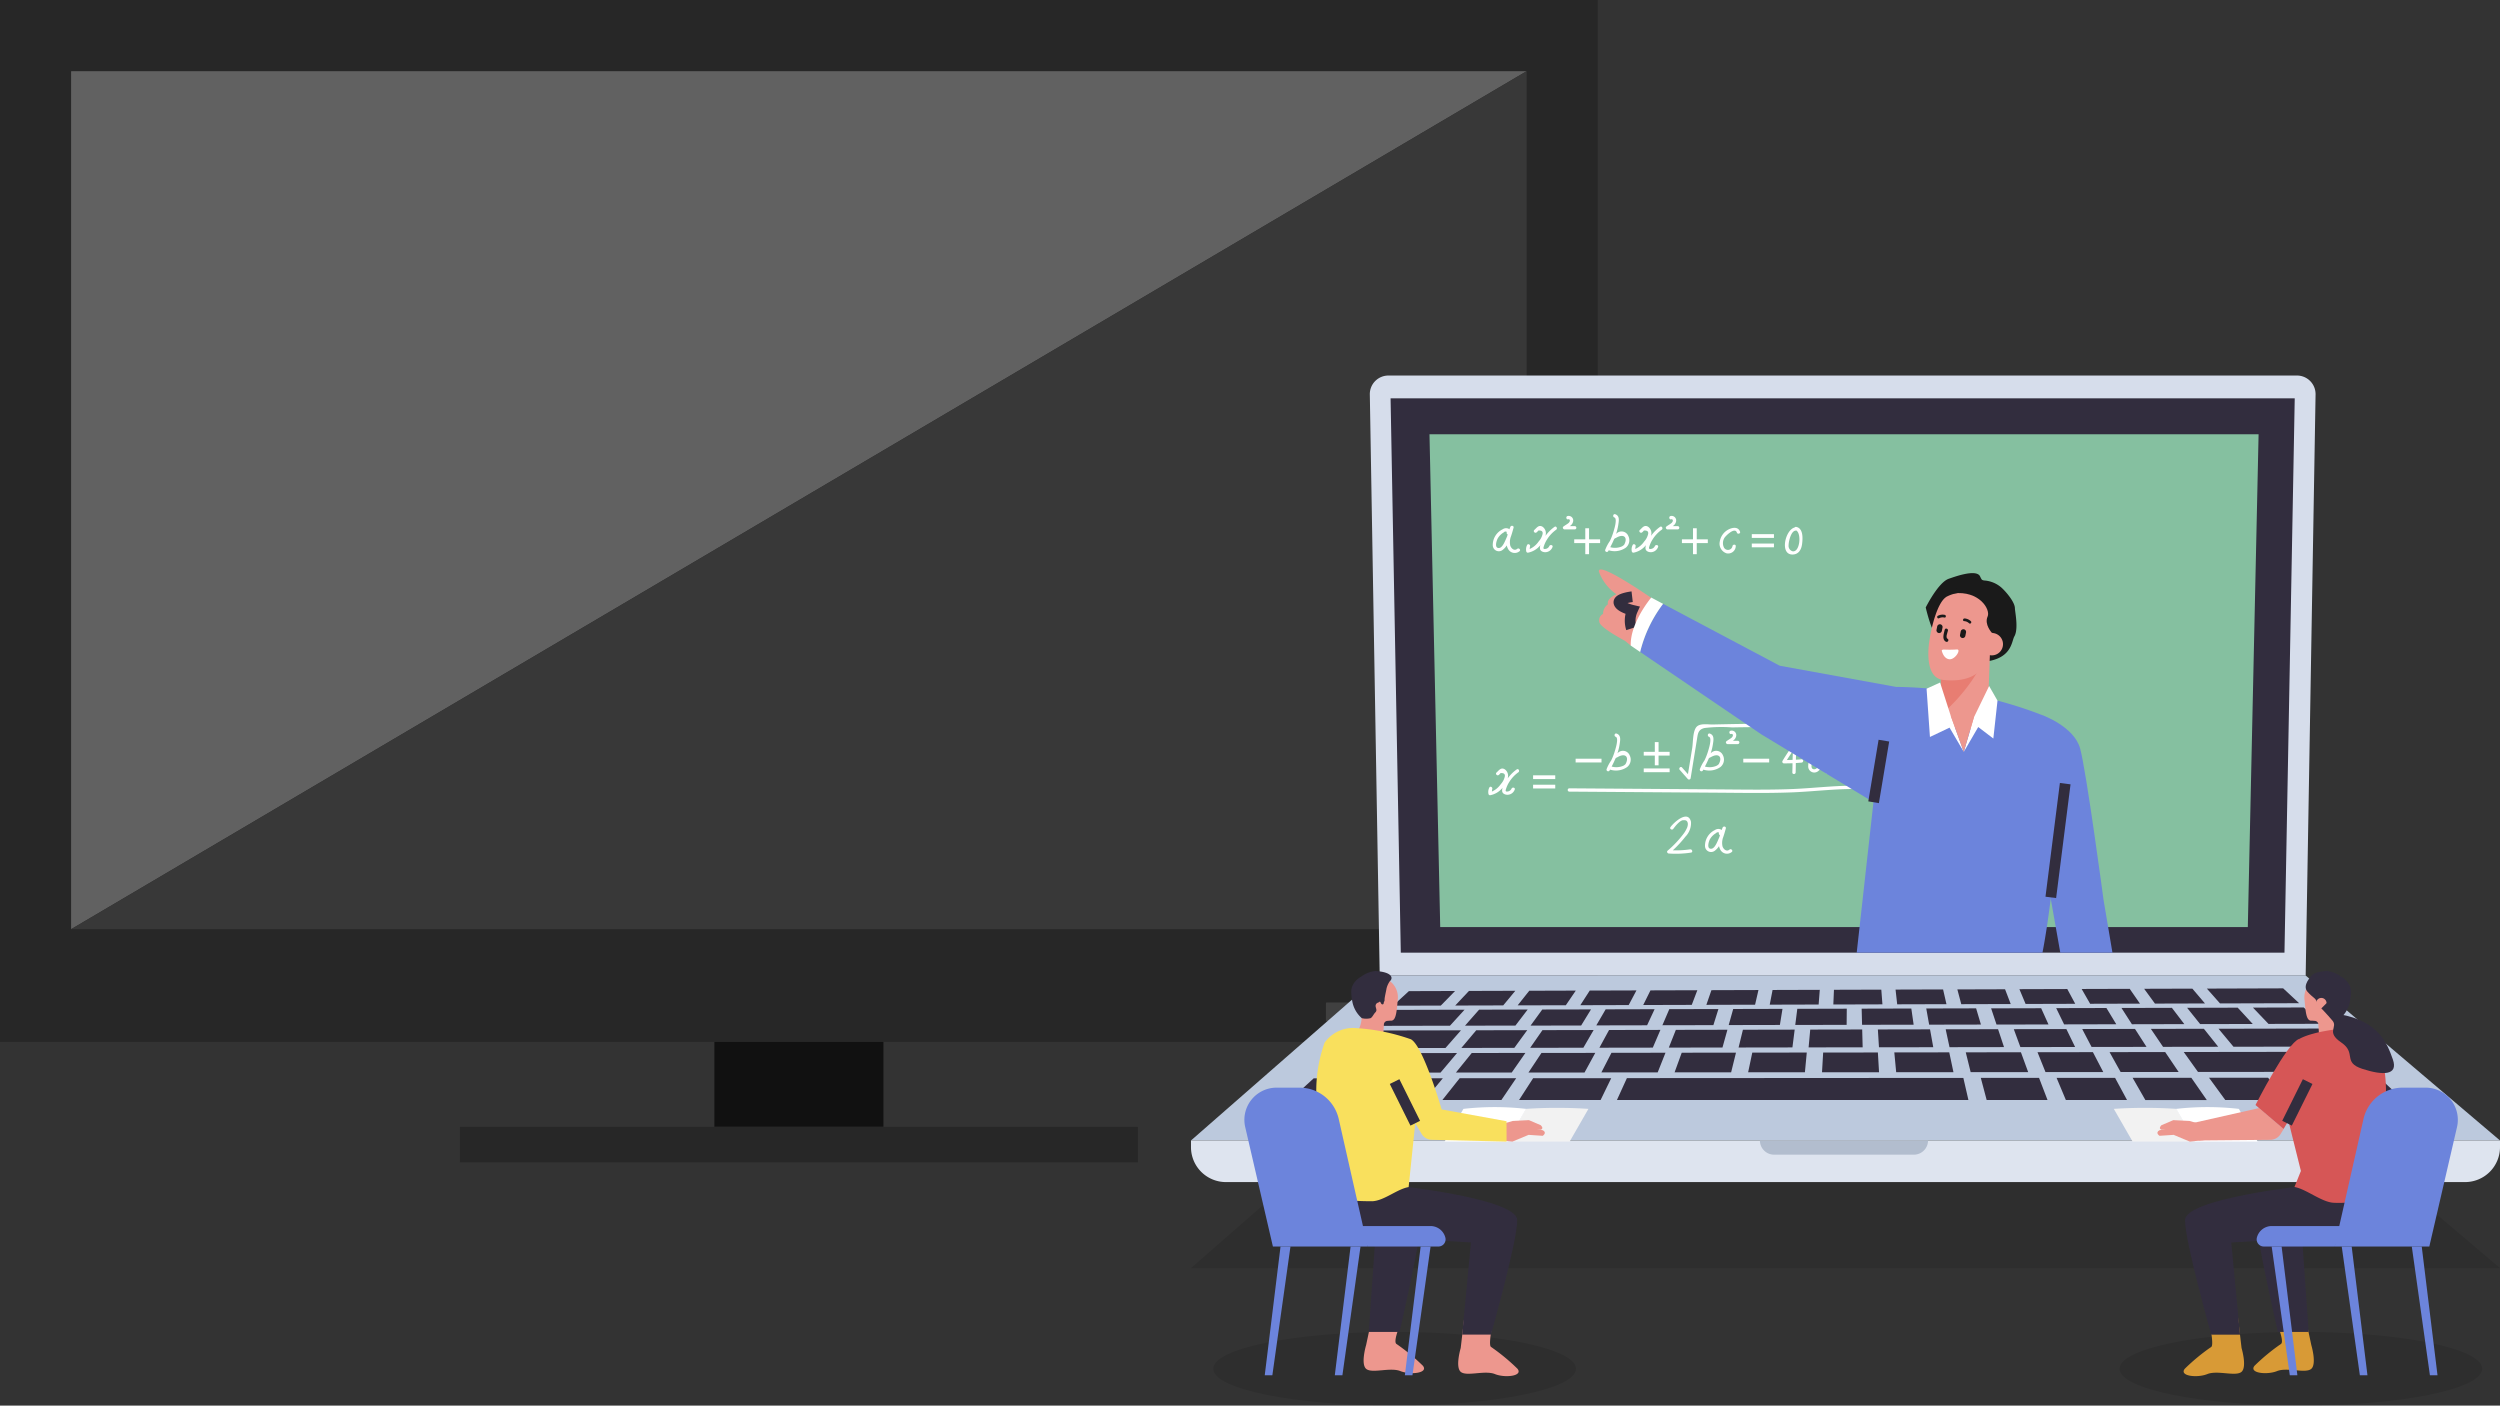 <svg xmlns="http://www.w3.org/2000/svg" xmlns:xlink="http://www.w3.org/1999/xlink" width="233" height="131" viewBox="0 0 233 131">
  <rect x="0" y="0" width="233" height="131" fill="#333333" stroke="none"/>
  <defs>
    <clipPath id="clip-path">
      <rect id="사각형_5254" data-name="사각형 5254" width="148.908" height="108.333" fill="none"/>
    </clipPath>
    <clipPath id="clip-path-2">
      <rect id="사각형_5287" data-name="사각형 5287" width="122" height="96" fill="none"/>
    </clipPath>
    <clipPath id="clip-path-4">
      <rect id="사각형_5268" data-name="사각형 5268" width="122" height="15.375" fill="none"/>
    </clipPath>
    <clipPath id="clip-path-5">
      <rect id="사각형_5283" data-name="사각형 5283" width="70.937" height="48.601" fill="none"/>
    </clipPath>
    <clipPath id="clip-path-7">
      <rect id="사각형_5284" data-name="사각형 5284" width="33.805" height="6.866" fill="none"/>
    </clipPath>
  </defs>
  <g id="그룹_35139" data-name="그룹 35139" transform="translate(-1319.623 -1221.416)">
    <g id="그룹_35089" data-name="그룹 35089" transform="translate(1319.623 1221.416)">
      <rect id="사각형_5247" data-name="사각형 5247" width="148.911" height="97.107" fill="#272727"/>
      <rect id="사각형_5248" data-name="사각형 5248" width="15.754" height="7.911" transform="translate(66.582 97.107)" fill="#111"/>
      <rect id="사각형_5249" data-name="사각형 5249" width="63.189" height="3.312" transform="translate(42.863 105.021)" fill="#272727"/>
      <path id="패스_42806" data-name="패스 42806" d="M2.213,2.215V82.182L137.868,2.215Z" transform="translate(4.415 4.418)" fill="#616161"/>
      <path id="패스_42807" data-name="패스 42807" d="M2.213,82.182H137.868V2.215Z" transform="translate(4.415 4.418)" fill="#383838"/>
      <g id="그룹_35088" data-name="그룹 35088">
        <g id="그룹_35087" data-name="그룹 35087" clip-path="url(#clip-path)">
          <path id="사각형_5250" data-name="사각형 5250" d="M.073,0H2.606a.071.071,0,0,1,.071.071v1.61a.074.074,0,0,1-.074.074H.073A.073.073,0,0,1,0,1.682V.073A.073.073,0,0,1,.073,0Z" transform="translate(123.578 93.427)" fill="#404040"/>
          <path id="사각형_5251" data-name="사각형 5251" d="M.073,0H2.6a.073.073,0,0,1,.073.073V1.681a.074.074,0,0,1-.074.074H.071A.071.071,0,0,1,0,1.684V.073A.073.073,0,0,1,.073,0Z" transform="translate(127.365 93.427)" fill="#404040"/>
          <path id="사각형_5252" data-name="사각형 5252" d="M.073,0H2.6a.073.073,0,0,1,.073.073V1.681a.074.074,0,0,1-.074.074H.071A.071.071,0,0,1,0,1.684V.073A.073.073,0,0,1,.073,0Z" transform="translate(131.158 93.427)" fill="#404040"/>
          <path id="사각형_5253" data-name="사각형 5253" d="M.073,0H2.609a.074.074,0,0,1,.074.074V1.681a.074.074,0,0,1-.074.074H.073A.073.073,0,0,1,0,1.682V.073A.073.073,0,0,1,.073,0Z" transform="translate(134.945 93.427)" fill="#404040"/>
          <path id="패스_42808" data-name="패스 42808" d="M46.888,31.956a.7.7,0,0,0,.689.7V31.261a.7.7,0,0,0-.689.695" transform="translate(93.516 62.349)" fill="#0fa74e"/>
          <path id="패스_42809" data-name="패스 42809" d="M47.118,31.262v1.392a.7.7,0,0,0,0-1.392" transform="translate(93.975 62.351)" fill="#008d3e"/>
        </g>
      </g>
    </g>
    <g id="그룹_35138" data-name="그룹 35138" transform="translate(1430.623 1256.416)">
      <g id="그룹_35137" data-name="그룹 35137" clip-path="url(#clip-path-2)">
        <g id="그룹_35126" data-name="그룹 35126">
          <g id="그룹_35125" data-name="그룹 35125" clip-path="url(#clip-path-2)">
            <g id="그룹_35124" data-name="그룹 35124" transform="translate(0 67.816)" opacity="0.1">
              <g id="그룹_35123" data-name="그룹 35123">
                <g id="그룹_35122" data-name="그룹 35122" clip-path="url(#clip-path-4)">
                  <path id="패스_42978" data-name="패스 42978" d="M103.884,555.627h-86.3L0,571H122Z" transform="translate(0 -555.627)"/>
                </g>
              </g>
            </g>
            <path id="패스_42979" data-name="패스 42979" d="M223.106,0H138.43A1.734,1.734,0,0,0,136.7,1.765l.922,54.152h86.3l.922-54.152A1.734,1.734,0,0,0,223.106,0" transform="translate(-120.033)" fill="#d6ddeb"/>
            <path id="패스_42980" data-name="패스 42980" d="M103.884,458.133h-86.3L0,473.509H122Z" transform="translate(0 -402.217)" fill="#bcc9dd"/>
            <path id="패스_42981" data-name="패스 42981" d="M236.856,17.427H152.589l.952,51.663H235.9Z" transform="translate(-133.987 -15.3)" fill="#322d3e"/>
            <path id="패스_42982" data-name="패스 42982" d="M0,584.106v.62a3.256,3.256,0,0,0,3.254,3.258H118.746A3.256,3.256,0,0,0,122,584.726v-.62Z" transform="translate(0 -512.814)" fill="#dee4ef"/>
            <path id="패스_42983" data-name="패스 42983" d="M158.88,471.326l-4.459.012,1.483-1.358,4.306-.014Z" transform="translate(-135.596 -412.606)" fill="#322d3e"/>
            <path id="패스_42984" data-name="패스 42984" d="M206.463,471.18l-4.475.012,1.283-1.36,4.321-.014Z" transform="translate(-177.364 -412.476)" fill="#322d3e"/>
            <path id="패스_42985" data-name="패스 42985" d="M254.22,471.034l-4.491.012,1.083-1.362,4.336-.014Z" transform="translate(-219.285 -412.346)" fill="#322d3e"/>
            <path id="패스_42986" data-name="패스 42986" d="M302.153,470.887l-4.508.013.88-1.364,4.352-.014Z" transform="translate(-261.36 -412.215)" fill="#322d3e"/>
            <path id="패스_42987" data-name="패스 42987" d="M350.262,470.74l-4.525.013.677-1.365,4.367-.014Z" transform="translate(-303.59 -412.085)" fill="#322d3e"/>
            <path id="패스_42988" data-name="패스 42988" d="M398.55,470.592l-4.541.013.472-1.367,4.383-.014Z" transform="translate(-345.976 -411.954)" fill="#322d3e"/>
            <path id="패스_42989" data-name="패스 42989" d="M447.016,470.444l-4.558.013.265-1.369,4.4-.014Z" transform="translate(-388.519 -411.822)" fill="#322d3e"/>
            <path id="패스_42990" data-name="패스 42990" d="M495.662,470.295l-4.575.013.057-1.371,4.414-.014Z" transform="translate(-431.22 -411.689)" fill="#322d3e"/>
            <path id="패스_42991" data-name="패스 42991" d="M543.388,470.146l-4.592.013-.153-1.373,4.43-.014Z" transform="translate(-472.978 -411.557)" fill="#322d3e"/>
            <path id="패스_42992" data-name="패스 42992" d="M590.875,470l-4.609.013-.364-1.375,4.446-.014Z" transform="translate(-514.476 -411.424)" fill="#322d3e"/>
            <path id="패스_42993" data-name="패스 42993" d="M638.534,469.845l-4.626.013-.577-1.377,4.462-.014Z" transform="translate(-556.123 -411.29)" fill="#322d3e"/>
            <path id="패스_42994" data-name="패스 42994" d="M686.365,469.695l-4.644.013-.791-1.379,4.478-.014Z" transform="translate(-597.92 -411.156)" fill="#322d3e"/>
            <path id="패스_42995" data-name="패스 42995" d="M734.369,469.543l-4.661.013-1.007-1.38,4.494-.014Z" transform="translate(-639.867 -411.021)" fill="#322d3e"/>
            <path id="패스_42996" data-name="패스 42996" d="M785.245,469.324l-7.375.021-1.224-1.382,7.11-.023Z" transform="translate(-681.966 -410.826)" fill="#322d3e"/>
            <path id="패스_42997" data-name="패스 42997" d="M81.162,538.65H75.715l2.207-2.022,5.22,0Z" transform="translate(-66.485 -471.128)" fill="#322d3e"/>
            <path id="패스_42998" data-name="패스 42998" d="M139.3,538.618h-5.471l1.912-2.026,5.242,0Z" transform="translate(-117.513 -471.096)" fill="#322d3e"/>
            <path id="패스_42999" data-name="패스 42999" d="M197.7,538.587h-5.5l1.614-2.031,5.265,0Z" transform="translate(-168.772 -471.065)" fill="#322d3e"/>
            <path id="패스_43000" data-name="패스 43000" d="M258.436,538.545h-7.6l1.314-2.035,7.276,0Z" transform="translate(-220.26 -471.024)" fill="#322d3e"/>
            <path id="패스_43001" data-name="패스 43001" d="M326.575,536.353l-.929,2.041h32.759l-.473-2.061Z" transform="translate(-285.948 -470.872)" fill="#322d3e"/>
            <path id="패스_43002" data-name="패스 43002" d="M610.041,538.362h-5.673l-.546-2.062,5.428,0Z" transform="translate(-530.211 -470.84)" fill="#322d3e"/>
            <path id="패스_43003" data-name="패스 43003" d="M668.3,538.329h-5.7l-.866-2.066,5.452,0Z" transform="translate(-581.061 -470.808)" fill="#322d3e"/>
            <path id="패스_43004" data-name="패스 43004" d="M726.809,538.3h-5.726l-1.188-2.071,5.476,0Z" transform="translate(-632.135 -470.775)" fill="#322d3e"/>
            <path id="패스_43005" data-name="패스 43005" d="M785.582,538.263H779.83l-1.514-2.075,5.5,0Z" transform="translate(-683.434 -470.742)" fill="#322d3e"/>
            <path id="패스_43006" data-name="패스 43006" d="M847.948,538.216h-9.111l-1.842-2.08,8.709-.005Z" transform="translate(-734.959 -470.694)" fill="#322d3e"/>
            <path id="패스_43007" data-name="패스 43007" d="M811.867,482.564l4.735-.013,1.638,1.522-4.921.011Z" transform="translate(-712.894 -423.655)" fill="#322d3e"/>
            <path id="패스_43008" data-name="패스 43008" d="M761.541,482.7l4.717-.013,1.4,1.52-4.9.011Z" transform="translate(-668.703 -423.772)" fill="#322d3e"/>
            <path id="패스_43009" data-name="패스 43009" d="M711.4,482.832l4.7-.012,1.157,1.518-4.883.011Z" transform="translate(-624.679 -423.89)" fill="#322d3e"/>
            <path id="패스_43010" data-name="패스 43010" d="M661.458,482.964l4.682-.012.919,1.515-4.863.011Z" transform="translate(-580.821 -424.006)" fill="#322d3e"/>
            <path id="패스_43011" data-name="패스 43011" d="M611.7,483.1l4.664-.012.683,1.513-4.844.01Z" transform="translate(-537.128 -424.122)" fill="#322d3e"/>
            <path id="패스_43012" data-name="패스 43012" d="M562.126,483.228l4.647-.012.449,1.511-4.826.01Z" transform="translate(-493.599 -424.238)" fill="#322d3e"/>
            <path id="패스_43013" data-name="패스 43013" d="M512.739,483.359l4.629-.012.217,1.508-4.807.01Z" transform="translate(-450.233 -424.353)" fill="#322d3e"/>
            <path id="패스_43014" data-name="패스 43014" d="M462.168,483.491l4.612-.012-.014,1.506-4.788.01Z" transform="translate(-405.66 -424.469)" fill="#322d3e"/>
            <path id="패스_43015" data-name="패스 43015" d="M411.512,483.621l4.595-.012-.243,1.5-4.77.01Z" transform="translate(-360.979 -424.583)" fill="#322d3e"/>
            <path id="패스_43016" data-name="패스 43016" d="M361.05,483.75l4.578-.012-.47,1.5-4.751.01Z" transform="translate(-316.471 -424.696)" fill="#322d3e"/>
            <path id="패스_43017" data-name="패스 43017" d="M310.782,483.88l4.561-.012-.7,1.5-4.733.01Z" transform="translate(-272.134 -424.811)" fill="#322d3e"/>
            <path id="패스_43018" data-name="패스 43018" d="M260.707,484.009,265.25,484l-.919,1.5-4.715.01Z" transform="translate(-227.968 -424.923)" fill="#322d3e"/>
            <path id="패스_43019" data-name="패스 43019" d="M210.824,484.138l4.527-.012-1.141,1.494-4.7.01Z" transform="translate(-183.972 -425.037)" fill="#322d3e"/>
            <path id="패스_43020" data-name="패스 43020" d="M139.211,484.272l7.1-.019-1.361,1.492-7.362.016Z" transform="translate(-120.813 -425.149)" fill="#322d3e"/>
            <path id="패스_43021" data-name="패스 43021" d="M785.567,498.646l10.053-.021,1.81,1.682-10.467.016Z" transform="translate(-689.801 -437.766)" fill="#322d3e"/>
            <path id="패스_43022" data-name="패스 43022" d="M733.834,498.827l4.94-.01,1.339,1.676-5.143.008Z" transform="translate(-644.374 -437.935)" fill="#322d3e"/>
            <path id="패스_43023" data-name="패스 43023" d="M681.34,498.935l4.92-.01,1.075,1.673-5.121.008Z" transform="translate(-598.279 -438.029)" fill="#322d3e"/>
            <path id="패스_43024" data-name="패스 43024" d="M629.053,499.043l4.9-.01.814,1.671-5.1.008Z" transform="translate(-552.367 -438.124)" fill="#322d3e"/>
            <path id="패스_43025" data-name="패스 43025" d="M576.972,499.149l4.882-.01.555,1.668-5.079.008Z" transform="translate(-506.635 -438.218)" fill="#322d3e"/>
            <path id="패스_43026" data-name="패스 43026" d="M525.1,499.256l4.862-.01.3,1.665-5.059.008Z" transform="translate(-461.083 -438.311)" fill="#322d3e"/>
            <path id="패스_43027" data-name="패스 43027" d="M472.334,499.362l4.843-.01.043,1.662-5.038.008Z" transform="translate(-414.62 -438.405)" fill="#322d3e"/>
            <path id="패스_43028" data-name="패스 43028" d="M419.054,499.468l4.824-.01-.21,1.659-5.018.008Z" transform="translate(-367.614 -438.497)" fill="#322d3e"/>
            <path id="패스_43029" data-name="패스 43029" d="M365.99,499.572l4.805-.01-.46,1.656-5,.008Z" transform="translate(-320.8 -438.59)" fill="#322d3e"/>
            <path id="패스_43030" data-name="패스 43030" d="M313.14,499.678l4.787-.01-.709,1.653-4.977.008Z" transform="translate(-274.176 -438.682)" fill="#322d3e"/>
            <path id="패스_43031" data-name="패스 43031" d="M260.5,499.782l4.768-.01-.956,1.65-4.957.008Z" transform="translate(-227.742 -438.774)" fill="#322d3e"/>
            <path id="패스_43032" data-name="패스 43032" d="M208.08,499.886l4.75-.01-1.2,1.648-4.937.008Z" transform="translate(-181.494 -438.865)" fill="#322d3e"/>
            <path id="패스_43033" data-name="패스 43033" d="M120.838,500l8.859-.018-1.444,1.645-9.206.014Z" transform="translate(-104.535 -438.956)" fill="#322d3e"/>
            <path id="패스_43034" data-name="패스 43034" d="M758.973,516.412l15.628-.022,2.009,1.867-16.307.013Z" transform="translate(-666.449 -453.364)" fill="#322d3e"/>
            <path id="패스_43035" data-name="패스 43035" d="M702.256,516.594l5.184-.007,1.255,1.858-5.408,0Z" transform="translate(-616.646 -453.536)" fill="#322d3e"/>
            <path id="패스_43036" data-name="패스 43036" d="M647.176,516.671l5.163-.007.964,1.854-5.385,0Z" transform="translate(-568.28 -453.604)" fill="#322d3e"/>
            <path id="패스_43037" data-name="패스 43037" d="M592.324,516.747l5.141-.007.676,1.851-5.361,0Z" transform="translate(-520.115 -453.67)" fill="#322d3e"/>
            <path id="패스_43038" data-name="패스 43038" d="M537.7,516.822l5.12-.007.391,1.847-5.338,0Z" transform="translate(-472.15 -453.736)" fill="#322d3e"/>
            <path id="패스_43039" data-name="패스 43039" d="M482.518,516.9l5.1-.007.108,1.844-5.315,0Z" transform="translate(-423.6 -453.802)" fill="#322d3e"/>
            <path id="패스_43040" data-name="패스 43040" d="M426.333,516.973l5.078-.007-.173,1.84-5.292,0Z" transform="translate(-374.02 -453.869)" fill="#322d3e"/>
            <path id="패스_43041" data-name="패스 43041" d="M370.389,517.047l5.057-.007-.452,1.836-5.27,0Z" transform="translate(-324.652 -453.934)" fill="#322d3e"/>
            <path id="패스_43042" data-name="패스 43042" d="M314.683,517.122l5.036-.007-.728,1.833-5.247,0Z" transform="translate(-275.496 -453.999)" fill="#322d3e"/>
            <path id="패스_43043" data-name="패스 43043" d="M259.213,517.2l5.016-.007-1,1.829-5.225,0Z" transform="translate(-226.55 -454.064)" fill="#322d3e"/>
            <path id="패스_43044" data-name="패스 43044" d="M203.979,517.27l5-.007-1.273,1.826-5.2,0Z" transform="translate(-177.812 -454.13)" fill="#322d3e"/>
            <path id="패스_43045" data-name="패스 43045" d="M100.518,517.35l10.8-.015-1.537,1.822-11.246.009Z" transform="translate(-86.523 -454.193)" fill="#322d3e"/>
            <path id="패스_43046" data-name="패스 43046" d="M258.584,90.762H183.316l-1-45.933h77.273Z" transform="translate(-160.088 -39.358)" fill="#85c0a0"/>
            <path id="패스_43047" data-name="패스 43047" d="M232.958,116.857c-.28.237-.57-.057-.647-.3a1.473,1.473,0,0,1,.005-.663c0-.022.009-.043.013-.064.122-.328.213-.663.288-.934.055-.2-.224-.26-.3-.082-.029.071-.06.146-.09.224a.374.374,0,0,0-.056-.047.559.559,0,0,0-.565.041,1.623,1.623,0,0,0-.927,1.481.566.566,0,0,0,.923.443,1.583,1.583,0,0,0,.383-.42,1.09,1.09,0,0,0,.117.321.7.7,0,0,0,1.073.223c.152-.129-.067-.347-.218-.219m-1.666-.083c-.506.059-.255-.705-.147-.894a1.49,1.49,0,0,1,.289-.36,1.421,1.421,0,0,1,.274-.2.2.2,0,0,1,.286-.036.141.141,0,0,0,.077.215c-.016.056-.031.112-.044.168-.029.07-.058.14-.089.209-.1.226-.341.858-.646.894" transform="translate(-202.554 -100.705)" fill="#fff"/>
            <path id="패스_43048" data-name="패스 43048" d="M474.121,285.8c-.28.237-.57-.058-.647-.3a1.474,1.474,0,0,1,.005-.663c0-.022.009-.043.013-.064.122-.328.213-.663.288-.934.055-.2-.224-.26-.3-.082-.029.07-.06.146-.09.224a.371.371,0,0,0-.056-.047.559.559,0,0,0-.565.041,1.623,1.623,0,0,0-.927,1.481.566.566,0,0,0,.923.443,1.583,1.583,0,0,0,.383-.42,1.091,1.091,0,0,0,.117.321.7.7,0,0,0,1.073.223c.152-.129-.067-.346-.218-.219m-1.666-.083c-.506.059-.255-.705-.147-.894a1.488,1.488,0,0,1,.29-.36,1.417,1.417,0,0,1,.274-.2.2.2,0,0,1,.286-.036.141.141,0,0,0,.077.215c-.016.056-.031.112-.044.168-.029.07-.058.14-.089.209-.1.226-.341.858-.646.894" transform="translate(-414.317 -249.026)" fill="#fff"/>
            <path id="패스_43049" data-name="패스 43049" d="M395.229,346.509c-.28.237-.57-.057-.647-.3a1.474,1.474,0,0,1,.005-.663c0-.022.009-.043.013-.064.122-.328.213-.663.288-.934.055-.2-.224-.26-.3-.082-.029.071-.06.146-.09.224a.371.371,0,0,0-.056-.047.559.559,0,0,0-.565.041,1.623,1.623,0,0,0-.928,1.481.566.566,0,0,0,.923.443,1.584,1.584,0,0,0,.383-.421,1.089,1.089,0,0,0,.117.321.7.7,0,0,0,1.073.223c.152-.129-.067-.347-.218-.219m-1.666-.083c-.506.059-.255-.705-.147-.894a1.487,1.487,0,0,1,.29-.36,1.417,1.417,0,0,1,.274-.2.2.2,0,0,1,.286-.036.141.141,0,0,0,.077.215c-.016.056-.031.112-.044.168-.029.07-.058.14-.089.209-.1.226-.341.858-.646.894" transform="translate(-345.043 -302.327)" fill="#fff"/>
            <path id="패스_43050" data-name="패스 43050" d="M258.809,114.963a3.607,3.607,0,0,0-.841.839c.005-.022.012-.045.015-.067a.737.737,0,0,0-.3-.792c-.344-.192-.526.1-.755.309-.146.135.073.354.218.219a.8.8,0,0,0,.155-.166q.518-.036.375.41a1.507,1.507,0,0,1-.344.611,1.985,1.985,0,0,1-.837.7l.028-.213c.083-.179-.183-.337-.267-.156a.9.9,0,0,0-.078.6.154.154,0,0,0,.149.114,1.948,1.948,0,0,0,1.17-.707.764.764,0,0,0-.041.347c.039.231.312.323.52.314a.729.729,0,0,0,.648-.483c.076-.184-.222-.264-.3-.082a.461.461,0,0,1-.3.248c-.319.069-.255-.087-.2-.259a2.594,2.594,0,0,1,.271-.582,3.167,3.167,0,0,1,.87-.937c.16-.115.006-.384-.156-.267" transform="translate(-224.93 -100.859)" fill="#fff"/>
            <path id="패스_43051" data-name="패스 43051" d="M339.5,114.963a3.607,3.607,0,0,0-.841.839c.005-.022.012-.045.016-.067a.737.737,0,0,0-.3-.792c-.344-.192-.526.1-.755.309-.146.135.073.354.218.219a.8.8,0,0,0,.155-.166q.519-.036.375.41a1.507,1.507,0,0,1-.344.611,1.986,1.986,0,0,1-.836.7l.027-.213c.083-.179-.183-.337-.267-.156a.9.9,0,0,0-.078.6.154.154,0,0,0,.149.114,1.948,1.948,0,0,0,1.17-.707.764.764,0,0,0-.041.347c.039.231.312.323.52.314a.729.729,0,0,0,.648-.483c.076-.184-.222-.264-.3-.082a.461.461,0,0,1-.3.248c-.319.069-.255-.087-.2-.259a2.593,2.593,0,0,1,.271-.582,3.167,3.167,0,0,1,.87-.937c.16-.115.006-.384-.156-.267" transform="translate(-295.785 -100.859)" fill="#fff"/>
            <path id="패스_43052" data-name="패스 43052" d="M229.9,300.18a3.608,3.608,0,0,0-.841.839c.005-.022.012-.045.015-.067a.737.737,0,0,0-.3-.792c-.344-.192-.526.1-.755.309-.146.135.073.354.218.219a.8.8,0,0,0,.155-.166q.519-.035.375.41a1.506,1.506,0,0,1-.344.611,1.985,1.985,0,0,1-.836.7l.027-.213c.083-.179-.183-.337-.267-.156a.9.9,0,0,0-.078.6.154.154,0,0,0,.149.114,1.948,1.948,0,0,0,1.17-.706.764.764,0,0,0-.041.347c.039.231.312.323.52.314a.729.729,0,0,0,.648-.483c.076-.184-.222-.264-.3-.082a.461.461,0,0,1-.3.248c-.319.069-.255-.087-.2-.259a2.59,2.59,0,0,1,.271-.583,3.166,3.166,0,0,1,.87-.937c.16-.115.006-.384-.156-.267" transform="translate(-199.543 -263.47)" fill="#fff"/>
            <path id="패스_43053" data-name="패스 43053" d="M285.418,108.076l-.468,0a.666.666,0,0,0,.315-.466.425.425,0,0,0-.533-.47c-.187.065-.106.364.082.3.1-.036.156.074.14.163a.436.436,0,0,1-.177.228c-.136.105-.291.182-.427.29-.109.087-.014.263.109.264l.958,0a.155.155,0,0,0,0-.309" transform="translate(-249.644 -94.043)" fill="#fff"/>
            <path id="패스_43054" data-name="패스 43054" d="M364.13,108.076l-.468,0a.666.666,0,0,0,.315-.466.425.425,0,0,0-.533-.47c-.187.065-.106.364.082.3.1-.036.156.074.14.163a.435.435,0,0,1-.177.228c-.136.105-.291.182-.427.29-.109.087-.014.263.109.264l.958,0a.155.155,0,0,0,0-.309" transform="translate(-318.76 -94.043)" fill="#fff"/>
            <path id="패스_43055" data-name="패스 43055" d="M410.06,272.015l-.468,0a.666.666,0,0,0,.315-.466.425.425,0,0,0-.533-.47c-.187.065-.106.364.082.3.1-.036.156.074.14.163a.436.436,0,0,1-.177.228c-.136.105-.291.182-.427.29-.109.087-.014.263.109.264l.958,0a.155.155,0,0,0,0-.309" transform="translate(-359.091 -237.973)" fill="#fff"/>
            <path id="패스_43056" data-name="패스 43056" d="M318.7,107.824a.677.677,0,0,0-1.126-.15,5.1,5.1,0,0,0,.2-.812c.059-.39.172-.877-.279-1.031-.188-.064-.269.234-.082.3.331.113-.059,1.269-.139,1.516a5.42,5.42,0,0,1-.284.694,3.758,3.758,0,0,0-.429.815.155.155,0,0,0,.282.119l.046-.084,0,0a1.814,1.814,0,0,0,1.6-.247.885.885,0,0,0,.207-1.121m-.591,1.015a1.64,1.64,0,0,1-1.07.066c.13-.248.252-.5.358-.753a.341.341,0,0,1,.168-.108c.753-.451,1.133-.037.769.629a.746.746,0,0,1-.226.166" transform="translate(-277.957 -92.906)" fill="#fff"/>
            <rect id="사각형_5269" data-name="사각형 5269" width="2.413" height="0.35" transform="translate(35.717 15.267)" fill="#fff"/>
            <path id="패스_43057" data-name="패스 43057" d="M319.768,275.33a.677.677,0,0,0-1.126-.15,5.1,5.1,0,0,0,.2-.812c.059-.39.172-.877-.279-1.031-.188-.064-.269.234-.082.3.331.113-.059,1.269-.139,1.516a5.425,5.425,0,0,1-.284.694,3.76,3.76,0,0,0-.429.815.155.155,0,0,0,.282.119l.046-.084,0,0a1.814,1.814,0,0,0,1.6-.247.885.885,0,0,0,.207-1.121m-.591,1.016a1.641,1.641,0,0,1-1.07.066c.131-.248.252-.5.358-.753a.341.341,0,0,1,.168-.108c.753-.451,1.133-.037.77.629a.747.747,0,0,1-.226.166" transform="translate(-278.898 -239.968)" fill="#fff"/>
            <path id="패스_43058" data-name="패스 43058" d="M391.078,275.33a.677.677,0,0,0-1.126-.15,5.1,5.1,0,0,0,.2-.812c.059-.39.172-.877-.279-1.031-.188-.064-.269.234-.082.3.331.113-.059,1.269-.139,1.516a5.416,5.416,0,0,1-.284.694,3.759,3.759,0,0,0-.429.815.155.155,0,0,0,.282.119l.046-.084,0,0a1.814,1.814,0,0,0,1.6-.247.885.885,0,0,0,.207-1.121m-.591,1.016a1.641,1.641,0,0,1-1.07.066c.131-.248.252-.5.358-.753a.341.341,0,0,1,.168-.108c.753-.451,1.133-.037.769.629a.747.747,0,0,1-.226.166" transform="translate(-341.515 -239.968)" fill="#fff"/>
            <rect id="사각형_5270" data-name="사각형 5270" width="2.413" height="0.35" transform="translate(35.848 35.712)" fill="#fff"/>
            <rect id="사각형_5271" data-name="사각형 5271" width="2.413" height="0.35" transform="translate(51.474 35.712)" fill="#fff"/>
            <rect id="사각형_5272" data-name="사각형 5272" width="0.35" height="2.416" transform="translate(36.749 14.234)" fill="#fff"/>
            <rect id="사각형_5273" data-name="사각형 5273" width="2.413" height="0.35" transform="translate(42.196 35.07)" fill="#fff"/>
            <rect id="사각형_5274" data-name="사각형 5274" width="2.413" height="0.35" transform="translate(42.196 36.619)" fill="#fff"/>
            <rect id="사각형_5275" data-name="사각형 5275" width="0.35" height="2.164" transform="translate(43.228 34.163)" fill="#fff"/>
            <rect id="사각형_5276" data-name="사각형 5276" width="2.413" height="0.35" transform="translate(45.755 15.267)" fill="#fff"/>
            <rect id="사각형_5277" data-name="사각형 5277" width="2.065" height="0.35" transform="translate(52.267 14.783)" fill="#fff"/>
            <rect id="사각형_5278" data-name="사각형 5278" width="2.065" height="0.35" transform="translate(52.267 15.659)" fill="#fff"/>
            <rect id="사각형_5279" data-name="사각형 5279" width="2.065" height="0.35" transform="translate(31.884 37.26)" fill="#fff"/>
            <rect id="사각형_5280" data-name="사각형 5280" width="2.065" height="0.35" transform="translate(31.884 38.136)" fill="#fff"/>
            <rect id="사각형_5281" data-name="사각형 5281" width="0.35" height="2.416" transform="translate(46.787 14.234)" fill="#fff"/>
            <path id="패스_43059" data-name="패스 43059" d="M406.081,116.659c-.162-.488-.7-.41-1.08-.212a1.545,1.545,0,0,0-.81,1.122.947.947,0,0,0,.633,1.1.708.708,0,0,0,.857-.659c.025-.2-.284-.2-.309,0a.425.425,0,0,1-.8.1.941.941,0,0,1,.041-.861c.094-.182.986-1.068,1.17-.515.062.188.361.107.3-.082" transform="translate(-354.908 -102.099)" fill="#fff"/>
            <path id="패스_43060" data-name="패스 43060" d="M497.464,284.567c-.162-.488-.7-.41-1.08-.212a1.545,1.545,0,0,0-.81,1.122.947.947,0,0,0,.633,1.1.708.708,0,0,0,.857-.659c.025-.2-.284-.2-.309,0a.425.425,0,0,1-.8.1.941.941,0,0,1,.041-.861c.094-.182.987-1.068,1.17-.515.062.188.361.107.3-.082" transform="translate(-435.149 -249.514)" fill="#fff"/>
            <path id="패스_43061" data-name="패스 43061" d="M455.117,115.562a.151.151,0,0,0-.15.055c-.884.237-1.394,2.515-.207,2.52.589,0,.842-.469.907-.988s.118-1.46-.551-1.587m-.356,2.265a.516.516,0,0,1-.354-.523,2.294,2.294,0,0,1,.065-.491c.07-.284.245-.88.6-.906a.155.155,0,0,0,.047-.013c.518.284.341,2.1-.362,1.934" transform="translate(-398.711 -101.455)" fill="#fff"/>
            <path id="패스_43062" data-name="패스 43062" d="M453.86,282.009c-.177.017-.355.028-.532.038a8.31,8.31,0,0,1,.112-1.309.158.158,0,0,0-.006-.078c.052-.147-.182-.266-.286-.117-.371.528-.739,1.058-1.069,1.614a.156.156,0,0,0,.133.233q.4,0,.8-.015c0,.288-.007.575-.017.857-.007.2.3.2.309,0,.011-.287.012-.58.015-.874.179-.011.359-.024.538-.041.2-.018.2-.328,0-.309m-1.371.07c.185-.3.381-.59.579-.88-.028.285-.041.574-.047.864-.177.007-.354.014-.532.016" transform="translate(-396.949 -246.242)" fill="#fff"/>
            <path id="패스_43063" data-name="패스 43063" d="M390.337,266.086a34.469,34.469,0,0,1-5.614-.174c-1.859-.058-3.719-.054-5.578-.027-.9.013-1.81.033-2.715.053-.411.009-1.184-.139-1.506.225-.36.407-.318,1.445-.4,1.958l-.4,2.449-.548-.621c-.132-.149-.35.07-.218.219l.757.857a.155.155,0,0,0,.258-.068l.4-2.463.189-1.159c.087-.536.1-.927.714-1.069a13.146,13.146,0,0,1,2.563-.055q1.282-.024,2.564-.032c1.658-.009,3.317.01,4.973.083a26.054,26.054,0,0,0,4.642.124c.2-.027.113-.325-.082-.3" transform="translate(-327.807 -233.416)" fill="#fff"/>
            <path id="패스_43064" data-name="패스 43064" d="M366.119,339.839a8.909,8.909,0,0,1-1.616.091,10.316,10.316,0,0,0,1.177-1.275,1.809,1.809,0,0,0,.518-1.383c-.272-1.144-1.588.04-1.914.5-.116.162.152.317.267.156.158-.22.653-.857.964-.8.253-.032.375.095.391.352a.969.969,0,0,1-.122.444,2.393,2.393,0,0,1-.261.441,9.762,9.762,0,0,1-1.506,1.6c-.108.1-.014.255.109.264a9.382,9.382,0,0,0,2.077-.085c.2-.029.113-.327-.082-.3" transform="translate(-319.597 -295.681)" fill="#fff"/>
            <path id="패스_43065" data-name="패스 43065" d="M315.743,313.214c-2.317-.131-4.622.2-6.934.287-2.261.086-4.526.045-6.787.029l-13.923-.1a.155.155,0,0,0,0,.309l13.923.1c2.262.016,4.526.057,6.787-.029,2.312-.087,4.617-.417,6.934-.286.2.011.2-.3,0-.309" transform="translate(-252.847 -274.959)" fill="#fff"/>
          </g>
        </g>
        <g id="그룹_35128" data-name="그룹 35128" transform="translate(25.658 5.189)">
          <g id="그룹_35127" data-name="그룹 35127" clip-path="url(#clip-path-5)">
            <path id="패스_43066" data-name="패스 43066" d="M316.7,150.7s-5.1-3.539-4.858-2.42a4.419,4.419,0,0,0,1.625,2.095s-.944.377-.787.93a1.091,1.091,0,0,0-.457.9.666.666,0,0,0-.331.807c.183.551,2.375,1.7,2.375,1.7l.536.445Z" transform="translate(-299.476 -135.176)" fill="#ed978e"/>
            <path id="패스_43067" data-name="패스 43067" d="M328.393,168.906s-1.378.161-1.221.585,1.241.679,1.241.679a2.362,2.362,0,0,0-.092,1.695" transform="translate(-312.934 -153.479)" fill="none" stroke="#322d3e" stroke-miterlimit="10" stroke-width="1"/>
            <path id="패스_43068" data-name="패스 43068" d="M520.423,267.12c-.983.221-16.1.469-16.1.469l2.445-21.967,1.79-7.864a38.8,38.8,0,0,1,13.661,2.647c1.551,1.1,2.261,3.115,2.485,5.449.108,1.132-.843,1.962-.926,3.177-.364,5.295-1.547,17.683-3.354,18.088" transform="translate(-468.499 -213.928)" fill="#6c84dc"/>
            <path id="패스_43069" data-name="패스 43069" d="M367.237,182.062l-10.844-1.974-10.873-5.769a12.17,12.17,0,0,0-2.138,4.485l11.287,7.674,11.721,7.09s2.864-8.162.846-11.506" transform="translate(-327.179 -158.231)" fill="#6c84dc"/>
            <path id="패스_43070" data-name="패스 43070" d="M338.093,169.533s-1.976,2.335-1.914,4.473l.877.6a12.169,12.169,0,0,1,2.138-4.485Z" transform="translate(-320.853 -154.03)" fill="#fff"/>
            <path id="패스_43071" data-name="패스 43071" d="M563.892,151.387c.336-.107,2.45-.923,2.868-.259.054.086.139.326.228.376a.624.624,0,0,0,.243.056,2.73,2.73,0,0,1,1.566.677c.426.392,1.232,1.333,1.236,1.913,0,.293.359,1.911-.053,2.62-.31.533-.184,2.695-4.4,2.352-1.008-.082.3-.089-.331-.882a9.663,9.663,0,0,0-2.481-1.541c-.488-.214-1.049-2.625-1.049-2.625s1.176-2.37,2.171-2.686" transform="translate(-518.901 -137.644)" fill="#1a1a1a"/>
            <path id="패스_43072" data-name="패스 43072" d="M577.87,200.852l-.227,6.384a2.193,2.193,0,0,1-4.283.55,2.149,2.149,0,0,1-.09-.437c-.006-.065-.01-.131-.011-.2l-.017-3.213Z" transform="translate(-529.017 -181.526)" fill="#ed978e"/>
            <path id="패스_43073" data-name="패스 43073" d="M577.227,213.7c-.24,1.922-3.323,5.151-3.866,5.366a2.156,2.156,0,0,1-.09-.437l-.028-3.409Z" transform="translate(-529.018 -192.806)" fill="#e87d72"/>
            <path id="패스_43074" data-name="패스 43074" d="M565.327,166.151a3.424,3.424,0,0,1,2.844-.176,3.05,3.05,0,0,1,1.472,3.306l-.5,2.646c-.435,1.4-1.852,2.215-4.1,1.959-1.959-.223-1.258-3.8-1.258-3.8.167-1.133.727-3.421,1.549-3.932" transform="translate(-520.599 -150.708)" fill="#ed978e"/>
            <path id="패스_43075" data-name="패스 43075" d="M605.666,198.034a1.044,1.044,0,1,1-.543-1.374,1.043,1.043,0,0,1,.543,1.374" transform="translate(-555.731 -177.77)" fill="#ed978e"/>
            <path id="패스_43076" data-name="패스 43076" d="M588.23,193.713a.259.259,0,0,0-.279.226l-.063.315a.256.256,0,0,0,.226.279.259.259,0,0,0,.279-.226l.063-.315a.256.256,0,0,0-.226-.279" transform="translate(-541.875 -175.257)" fill="#1a1a1a"/>
            <path id="패스_43077" data-name="패스 43077" d="M570.254,189.917a.259.259,0,0,0-.279.226l-.063.315a.256.256,0,0,0,.226.279.259.259,0,0,0,.279-.226l.063-.315a.256.256,0,0,0-.226-.279" transform="translate(-526.09 -171.924)" fill="#1a1a1a"/>
            <path id="패스_43078" data-name="패스 43078" d="M571.174,182.59a.943.943,0,0,0-.633.088c-.144.075-.039.306.107.231a.721.721,0,0,1,.5-.066c.16.034.185-.219.026-.253" transform="translate(-526.585 -165.476)" fill="#1a1a1a"/>
            <path id="패스_43079" data-name="패스 43079" d="M590.388,185.472a.943.943,0,0,1,.584.26c.118.112-.047.3-.166.192a.722.722,0,0,0-.462-.2c-.163-.012-.117-.262.044-.25" transform="translate(-543.945 -168.023)" fill="#1a1a1a"/>
            <path id="패스_43080" data-name="패스 43080" d="M575.346,193.3c.041-.2.344-.114.3.084-.036.171-.252.637-.035.756.178.1.019.368-.158.271-.4-.218-.179-.773-.109-1.111" transform="translate(-530.756 -174.794)" fill="#1a1a1a"/>
            <path id="패스_43081" data-name="패스 43081" d="M573.974,209.269c-.016-.061.084-.113.205-.108a10,10,0,0,0,1.195-.01c.454-.052-.155,1-.728.909-.436-.071-.613-.561-.672-.79" transform="translate(-529.659 -188.81)" fill="#fff"/>
            <path id="패스_43082" data-name="패스 43082" d="M651.119,259.447s2.921,1.042,3.491,3.086,2.184,14.116,2.184,14.116l1.234,7.32h-4.842l-1.614-9.126Z" transform="translate(-597.401 -232.969)" fill="#6c84dc"/>
            <line id="선_1372" data-name="선 1372" y1="10.599" x2="1.343" transform="translate(54.477 32.848)" fill="none" stroke="#322d3e" stroke-miterlimit="10" stroke-width="1"/>
            <path id="패스_43083" data-name="패스 43083" d="M563.615,234.416l.994,3.1,1.214,3.363-1.325-2.259-1.828.87-.314-4.5Z" transform="translate(-519.458 -210.993)" fill="#fff"/>
            <path id="패스_43084" data-name="패스 43084" d="M590.8,243.213l.948-3.231,1.411-2.906.781,1.365-.388,3.531-1.408-1.073Z" transform="translate(-544.431 -213.329)" fill="#fff"/>
            <path id="패스_43085" data-name="패스 43085" d="M583,259.941l-.948,3.231-1.213-3.363Z" transform="translate(-535.69 -233.287)" fill="#ed978e"/>
            <path id="패스_43086" data-name="패스 43086" d="M586.357,164.012s-.751-.785-.413-1.533c.292-.647-.765-2.442-3.2-2.157l.57-.838,2.884.838.89.838.3.98-.392.927Z" transform="translate(-537.357 -145.207)" fill="#1a1a1a"/>
            <line id="선_1373" data-name="선 1373" y1="5.742" x2="0.959" transform="translate(37.961 28.839)" fill="none" stroke="#322d3e" stroke-miterlimit="10" stroke-width="1"/>
          </g>
        </g>
        <g id="그룹_35136" data-name="그룹 35136">
          <g id="그룹_35135" data-name="그룹 35135" clip-path="url(#clip-path-2)">
            <path id="패스_43087" data-name="패스 43087" d="M449.326,585.43H436.3a1.324,1.324,0,0,1-1.323-1.324h15.669a1.324,1.324,0,0,1-1.323,1.324" transform="translate(-381.953 -512.814)" fill="#b2bdce"/>
            <g id="그룹_35131" data-name="그룹 35131" transform="translate(2.073 89.134)" opacity="0.1">
              <g id="그룹_35130" data-name="그룹 35130">
                <g id="그룹_35129" data-name="그룹 35129" clip-path="url(#clip-path-7)">
                  <path id="패스_43088" data-name="패스 43088" d="M50.811,733.721c0,1.9-7.568,3.433-16.9,3.433s-16.9-1.537-16.9-3.433,7.568-3.433,16.9-3.433,16.9,1.537,16.9,3.433" transform="translate(-17.006 -730.288)"/>
                </g>
              </g>
            </g>
            <g id="그룹_35134" data-name="그룹 35134" transform="translate(86.542 89.134)" opacity="0.1">
              <g id="그룹_35133" data-name="그룹 35133">
                <g id="그룹_35132" data-name="그룹 35132" clip-path="url(#clip-path-7)">
                  <path id="패스_43089" data-name="패스 43089" d="M743.7,733.721c0,1.9-7.568,3.433-16.9,3.433s-16.9-1.537-16.9-3.433,7.568-3.433,16.9-3.433,16.9,1.537,16.9,3.433" transform="translate(-709.898 -730.288)"/>
                </g>
              </g>
            </g>
            <path id="패스_43090" data-name="패스 43090" d="M249.146,559.283a44.322,44.322,0,0,0-5.84,0l-1.756,3.053h5.84Z" transform="translate(-212.103 -490.936)" fill="#f2f2f2"/>
            <path id="패스_43091" data-name="패스 43091" d="M201.461,558.825a25.84,25.84,0,0,0-5.84,0l-1.756,3.053h5.84Z" transform="translate(-170.231 -490.478)" fill="#fff"/>
            <path id="패스_43092" data-name="패스 43092" d="M204.519,717.925s-.552,1.847.042,2.253,2.213-.2,3.154.179,2.652.187,2.093-.5a18.682,18.682,0,0,0-2.469-2.037c-.331-.243.4-3.321.4-3.321l-2.859.337Z" transform="translate(-179.381 -627.291)" fill="#ed978e"/>
            <path id="패스_43093" data-name="패스 43093" d="M132.219,725.669s-.552,1.847.042,2.253,2.213-.2,3.154.179,2.652.187,2.093-.5a18.668,18.668,0,0,0-2.469-2.037c-.331-.243.4-1.927.4-1.927l-2.859.337Z" transform="translate(-115.896 -635.314)" fill="#ed978e"/>
            <path id="패스_43094" data-name="패스 43094" d="M129.02,463.518c-.106,1.367-.217,1.941-.694,1.875l-.247.02a.358.358,0,0,0-.337.286l-.066,1.037-2.678.157.456-.815a2.924,2.924,0,0,0,.167-1.658s-.8-3.214,2.6-2.768a1.9,1.9,0,0,1,.8,1.867" transform="translate(-109.76 -405.268)" fill="#ed978e"/>
            <path id="패스_43095" data-name="패스 43095" d="M126.105,455.6a2.056,2.056,0,0,0-.33.715c-.013.131-.192.867-.18,1.032s-.06.151-.081.316a.15.15,0,0,1-.058.116.133.133,0,0,1-.163-.046c-.039-.049-.058-.109-.093-.16-.072-.1-.093.019-.215.052a.32.32,0,0,0-.226.279c-.011.169.114.337.061.5a.408.408,0,0,1-.107.155c-.128.131-.255.421-.414.513h0a1.7,1.7,0,0,1-.827,0h0a2.719,2.719,0,0,1-.9-1.646,4.906,4.906,0,0,1-.075-.6,2.075,2.075,0,0,1,.036-.587,1.8,1.8,0,0,1,.887-1.036,2.563,2.563,0,0,1,1.334-.524c1.5.092,1.668.618,1.359.928" transform="translate(-107.553 -399.18)" fill="#322d3e"/>
            <path id="패스_43096" data-name="패스 43096" d="M232.916,575.462l1.48.159,1.513-.63,1.316.088s.433-.281.014-.515l-1.165-.245-3.249.027Z" transform="translate(-204.443 -504.222)" fill="#ed978e"/>
            <path id="패스_43097" data-name="패스 43097" d="M232.7,569.13l1.624-.465,1.508-.075,1.1.473s.33.285.011.419l-4.23-.166Z" transform="translate(-204.335 -499.193)" fill="#ed978e"/>
            <path id="패스_43098" data-name="패스 43098" d="M122.456,618.614s11.221,1.2,11.221,3.218-2.451,10.665-2.451,10.665h-2.68l.817-8.592-9.846-.573-1.908-4.227Z" transform="translate(-103.271 -543.11)" fill="#322d3e"/>
            <path id="패스_43099" data-name="패스 43099" d="M136.582,652l-.661,9.472h2.87s1.441-6.243,1.942-9.534c-1.208.383-2.988-.264-4.151.062" transform="translate(-119.351 -572.336)" fill="#322d3e"/>
            <path id="패스_43100" data-name="패스 43100" d="M105.533,504.618l-.656,1.135-.749,7.233c-1.078.183-2.264,1.258-3.375,1.319a31.2,31.2,0,0,1-5.27-.442l.1-8.555a13.329,13.329,0,0,1,.713-5.78l0,0a3.27,3.27,0,0,1,2.678-1.373,18.818,18.818,0,0,1,5.287,1.029Z" transform="translate(-83.843 -437.35)" fill="#f9e05d"/>
            <path id="패스_43101" data-name="패스 43101" d="M43.5,558.575l-2.579-11.128a3,3,0,0,1,2.92-3.679h2.142a3.746,3.746,0,0,1,3.653,2.921l2.689,11.886Z" transform="translate(-35.866 -477.399)" fill="#6c84dc"/>
            <path id="패스_43102" data-name="패스 43102" d="M127.971,651.354h6.6a.668.668,0,0,0,.646-.835,1.429,1.429,0,0,0-1.384-1.074h-6.845Z" transform="translate(-111.51 -570.178)" fill="#6c84dc"/>
            <path id="패스_43103" data-name="패스 43103" d="M57.862,665.084l-1.471,12H57.1l1.689-12Z" transform="translate(-49.517 -583.909)" fill="#6c84dc"/>
            <path id="패스_43104" data-name="패스 43104" d="M111.421,665.084l-1.471,12h.708l1.689-12Z" transform="translate(-96.546 -583.909)" fill="#6c84dc"/>
            <path id="패스_43105" data-name="패스 43105" d="M164.981,665.084l-1.471,12h.708l1.689-12Z" transform="translate(-143.577 -583.909)" fill="#6c84dc"/>
            <path id="패스_43106" data-name="패스 43106" d="M158.06,511.68l2.224,3.738a1.135,1.135,0,0,0,.948.554l6.972.169-.006-1.9-6.046-1.1s-1.789-6.188-2.935-6.568" transform="translate(-138.791 -444.742)" fill="#f9e05d"/>
            <line id="선_1374" data-name="선 1374" x1="1.926" y1="3.881" transform="translate(18.976 65.803)" fill="none" stroke="#322d3e" stroke-miterlimit="10" stroke-width="1"/>
            <path id="패스_43107" data-name="패스 43107" d="M705.515,559.283a44.322,44.322,0,0,1,5.84,0l1.756,3.053h-5.84Z" transform="translate(-619.508 -490.936)" fill="#f2f2f2"/>
            <path id="패스_43108" data-name="패스 43108" d="M753.2,558.825a25.84,25.84,0,0,1,5.84,0l1.756,3.053h-5.84Z" transform="translate(-661.379 -490.478)" fill="#fff"/>
            <path id="패스_43109" data-name="패스 43109" d="M764.291,717.925s.552,1.847-.042,2.253-2.213-.2-3.154.179-2.652.187-2.093-.5a18.683,18.683,0,0,1,2.469-2.037c.331-.243-.4-3.321-.4-3.321l2.859.337Z" transform="translate(-666.378 -627.291)" fill="#d89a36"/>
            <path id="패스_43110" data-name="패스 43110" d="M817.608,725.669s.552,1.847-.042,2.253-2.213-.2-3.154.179-2.652.187-2.093-.5a18.668,18.668,0,0,1,2.469-2.037c.331-.243-.4-1.927-.4-1.927l2.859.337Z" transform="translate(-713.195 -635.314)" fill="#d89a36"/>
            <path id="패스_43111" data-name="패스 43111" d="M851.326,463.518c.106,1.367.217,1.941.694,1.875l.247.02a.358.358,0,0,1,.337.286l.066,1.037,2.678.157-.456-.815a2.925,2.925,0,0,1-.167-1.658s.8-3.214-2.6-2.768a1.9,1.9,0,0,0-.8,1.867" transform="translate(-747.535 -405.268)" fill="#ed978e"/>
            <path id="패스_43112" data-name="패스 43112" d="M856.263,455.6a2.056,2.056,0,0,1,.33.715c.013.131.192.867.18,1.032s.06.151.081.316a.15.15,0,0,0,.058.116.133.133,0,0,0,.163-.046c.039-.049.058-.109.093-.16.072-.1.093.019.215.052a.32.32,0,0,1,.226.279c.011.169-.114.337-.061.5a.408.408,0,0,0,.107.155c.128.131.255.421.414.513h0a1.7,1.7,0,0,0,.827,0h0a2.72,2.72,0,0,0,.9-1.646,4.9,4.9,0,0,0,.075-.6,2.074,2.074,0,0,0-.036-.587,1.8,1.8,0,0,0-.887-1.036,2.563,2.563,0,0,0-1.334-.524c-1.5.092-1.668.618-1.359.928" transform="translate(-751.766 -399.18)" fill="#322d3e"/>
            <path id="패스_43113" data-name="패스 43113" d="M743.353,575.462l-1.48.159-1.513-.63-1.316.088s-.433-.281-.014-.515l1.165-.245,3.249.027Z" transform="translate(-648.776 -504.222)" fill="#ed978e"/>
            <path id="패스_43114" data-name="패스 43114" d="M745.1,569.13l-1.624-.465-1.508-.075-1.1.473s-.33.285-.011.419l4.23-.166Z" transform="translate(-650.418 -499.193)" fill="#ed978e"/>
            <path id="패스_43115" data-name="패스 43115" d="M771.174,618.614s-11.221,1.2-11.221,3.218S762.4,632.5,762.4,632.5h2.68l-.817-8.592,9.846-.573,1.908-4.227Z" transform="translate(-667.309 -543.11)" fill="#322d3e"/>
            <path id="패스_43116" data-name="패스 43116" d="M819.154,652l.661,9.472h-2.87s-1.441-6.243-1.942-9.534c1.208.383,2.988-.264,4.151.062" transform="translate(-715.648 -572.336)" fill="#322d3e"/>
            <path id="패스_43117" data-name="패스 43117" d="M831.452,504.618l.656,1.135,1.428,5.73-.6,1.494c1.078.183,2.525,1.407,3.636,1.469,1.9.1,2.941-.375,4.93-.581l-.1-8.555a13.33,13.33,0,0,0-.713-5.78l0,0a3.27,3.27,0,0,0-2.678-1.373c-3.542.29-4.629,1.027-4.629,1.027Z" transform="translate(-730.092 -437.35)" fill="#d65656"/>
            <path id="패스_43118" data-name="패스 43118" d="M883.167,558.575l2.579-11.128a3,3,0,0,0-2.92-3.679h-2.142a3.746,3.746,0,0,0-3.653,2.921l-2.689,11.886Z" transform="translate(-767.754 -477.399)" fill="#6c84dc"/>
            <path id="패스_43119" data-name="패스 43119" d="M821.979,651.354h-6.6a.668.668,0,0,1-.646-.835,1.429,1.429,0,0,1,1.384-1.074h6.845Z" transform="translate(-715.391 -570.178)" fill="#6c84dc"/>
            <path id="패스_43120" data-name="패스 43120" d="M934.251,665.084l1.471,12h-.708l-1.689-12Z" transform="translate(-819.546 -583.909)" fill="#6c84dc"/>
            <path id="패스_43121" data-name="패스 43121" d="M880.692,665.084l1.471,12h-.708l-1.689-12Z" transform="translate(-772.516 -583.909)" fill="#6c84dc"/>
            <path id="패스_43122" data-name="패스 43122" d="M827.132,665.084l1.471,12h-.708l-1.689-12Z" transform="translate(-725.486 -583.909)" fill="#6c84dc"/>
            <path id="패스_43123" data-name="패스 43123" d="M765.3,560.773l.622,1.609,6.693-.061a1.134,1.134,0,0,0,.948-.554l.273-.458-2.285-1.947Z" transform="translate(-672.001 -491.09)" fill="#ed978e"/>
            <path id="패스_43124" data-name="패스 43124" d="M817.9,506.554c-1.146.38-4.072,6.162-4.072,6.162l2.619,2.23,1.951-3.28Z" transform="translate(-714.617 -444.728)" fill="#d65656"/>
            <line id="선_1375" data-name="선 1375" y1="3.881" x2="1.926" transform="translate(102.149 65.803)" fill="none" stroke="#322d3e" stroke-miterlimit="10" stroke-width="1"/>
            <path id="패스_43125" data-name="패스 43125" d="M852.768,458.278s-.934.889-.389,1.5.754.558.859.953.39.166.39.166v-2.216Z" transform="translate(-748.318 -402.344)" fill="#322d3e"/>
            <path id="패스_43126" data-name="패스 43126" d="M861.151,475.754a.487.487,0,1,1-.487-.487.487.487,0,0,1,.487.487" transform="translate(-755.316 -417.259)" fill="#ed978e"/>
            <path id="패스_43127" data-name="패스 43127" d="M864.658,479.259l-.487.487s.5.507,1.036,1.14-.641,1.046.821,2.039.087,1.847,1.967,2.457,3.376.645,2.837-.889-1.358-3.569-4.96-4.2Z" transform="translate(-758.822 -420.764)" fill="#322d3e"/>
          </g>
        </g>
      </g>
    </g>
  </g>
</svg>
